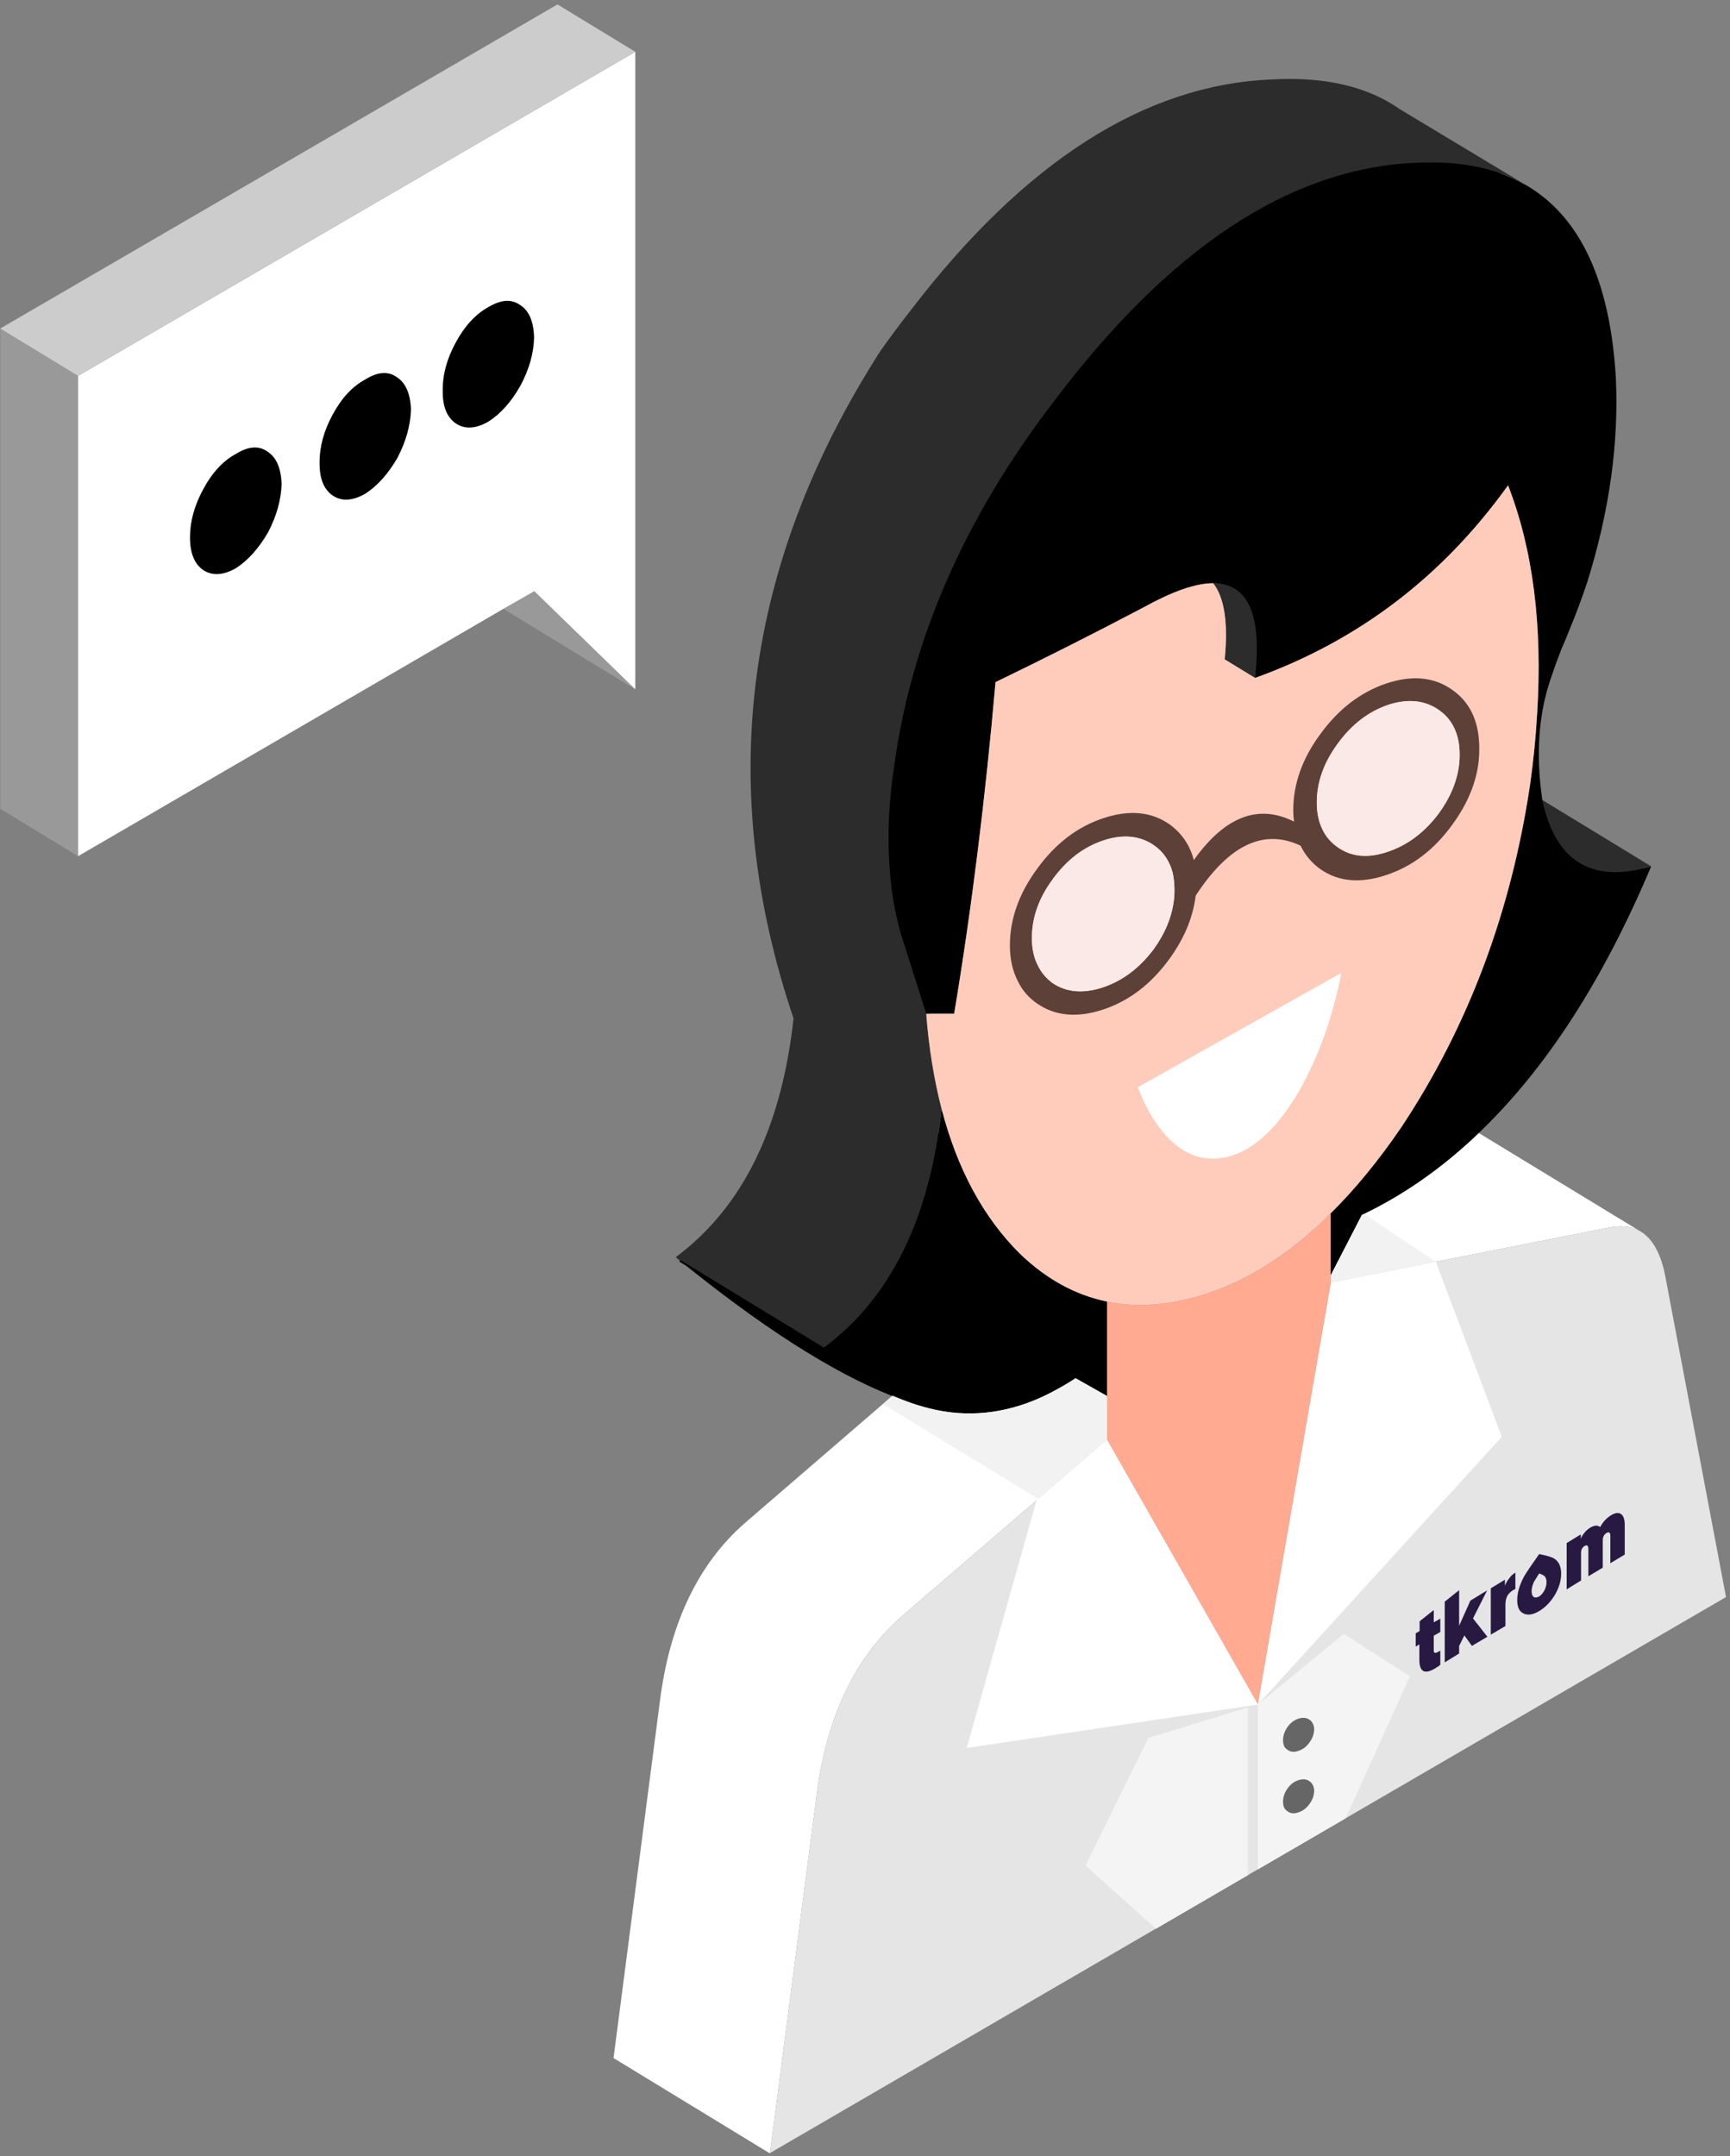 <?xml version="1.0" encoding="UTF-8" standalone="no"?>
<svg width="321px" height="400px" viewBox="0 0 321 400" version="1.1" xmlns="http://www.w3.org/2000/svg" xmlns:xlink="http://www.w3.org/1999/xlink">
    <rect x="0" y="0" width="321" height="400" fill="#808080" stroke="none"/>
    <!-- Generator: Sketch 49.3 (51167) - http://www.bohemiancoding.com/sketch -->
    <title>asesora</title>
    <desc>Created with Sketch.</desc>
    <defs></defs>
    <g id="Symbols" stroke="none" stroke-width="1" fill="none" fill-rule="evenodd">
        <g id="mod/faq/02" transform="translate(-1051, -50)">
            <g id="bck">
                <g>
                    <g id="asesora" transform="translate(1051, 50)">
                        <g id="ig_customer-service_03.4" transform="translate(112, 13.333)">
                            <g id="Group" transform="translate(0.919, 1.217)">
                                <g id="Layer6_0_FILL-link">
                                    <g id="Layer6_0_FILL">
                                        <path d="M52.623,244.426 L25.146,268.116 C16.764,275.527 11.602,286.158 9.661,300.01 L0.922,367.245 L29.904,384.916 L29.952,384.867 L38.739,317.389 C40.687,303.536 45.849,292.888 54.225,285.446 L92.479,252.533 L92.479,244.426 L86.653,241.125 C85.632,241.802 84.612,242.417 83.595,242.969 C82.039,243.857 80.486,244.617 78.935,245.251 C72.029,248.033 65.12,248.405 58.206,246.367 C57.464,246.164 56.703,245.921 55.924,245.639 C54.862,245.295 53.762,244.89 52.623,244.426 Z M161.462,195.638 C154.753,202.071 147.52,207.136 139.762,210.832 L133.985,221.998 L133.985,223.357 L134.034,223.357 L185.443,213.211 C187.705,212.725 189.631,212.903 191.22,213.745 L161.462,195.638 Z" id="Shape" fill="#FFFFFF" fill-rule="nonzero"></path>
                                        <path d="M133.985,210.541 C126.542,217.948 118.71,222.964 110.489,225.59 C104.051,227.61 98.048,228.047 92.479,226.901 L92.479,243.309 C92.48,243.681 92.48,244.053 92.479,244.426 L92.479,252.533 L120.489,301.661 L134.034,223.357 L133.985,223.357 L133.985,221.998 L133.985,210.541 Z" id="Shape" fill="#FFAA91" fill-rule="nonzero"></path>
                                        <polygon id="bck" fill="#000000" points="13.081 219.45 39.75 209.45 44.414 160.116 44.414 110.783 75.081 47.45 114.414 17.45 148.417 7.45 173.083 22.116 75.081 92.783 63.748 124.783 60.414 172.783 51.748 180.116 60.414 192.116 69.083 228.783 44.414 238.783"></polygon>
                                        <polygon id="bck" fill="#000000" points="179.08 163.448 192.414 147.116 172.748 133.783 169.414 156.783"></polygon>
                                        <polygon id="bck" fill="#000000" points="129.748 101.783 120.414 110.783 116.746 106.283 116.746 99.116 110.081 88.45 132.749 85.783"></polygon>
                                        <path d="M76.362,218.066 C69.568,211.336 64.714,202.371 61.798,191.171 C59.576,211.551 52.294,226.309 39.953,235.445 L12.476,218.697 C28.079,231.444 41.461,240.021 52.623,244.426 L52.769,244.329 C53.834,244.827 54.886,245.264 55.924,245.639 C56.703,245.921 57.464,246.164 58.206,246.367 C65.12,248.405 72.029,248.033 78.935,245.251 C80.486,244.617 82.039,243.857 83.595,242.969 C84.612,242.417 85.632,241.802 86.653,241.125 L92.479,244.426 C92.48,244.053 92.48,243.681 92.479,243.309 L92.479,226.901 C86.626,225.704 81.254,222.759 76.362,218.066 Z M155.685,15.68 C153.602,15.549 151.418,15.549 149.131,15.68 C126.172,16.895 104.068,31.556 82.818,59.662 C66.193,81.271 56.258,103.861 53.011,127.431 C51.991,134.201 51.699,140.463 52.138,146.218 C52.306,149.007 52.646,151.677 53.157,154.228 C53.638,156.676 54.269,159.006 55.05,161.219 L58.934,173.501 L64.128,173.501 C67.366,154.017 69.923,133.515 71.799,111.994 C80.869,107.609 89.882,103.062 98.838,98.353 C99.572,97.967 100.3,97.579 101.023,97.188 L101.702,96.848 C105.92,94.724 109.415,93.656 112.188,93.644 C118.692,93.67 121.281,99.528 119.955,111.217 C139.116,104.325 154.763,92.416 166.899,75.488 C171.53,87.395 173.326,101.555 172.287,117.965 C172.049,122.185 171.612,126.554 170.977,131.072 C167.417,154.795 159.455,175.961 147.092,194.57 C142.871,200.761 138.502,206.085 133.985,210.541 L133.985,221.998 L139.762,210.832 C147.52,207.136 154.753,202.071 161.462,195.638 C173.895,183.779 184.559,167.289 193.453,146.17 C182.46,149.412 175.729,145.318 173.258,133.888 C172.026,125.431 172.543,117.874 174.86,111.217 C175.45,109.451 176.113,107.622 176.851,105.732 C177.303,104.73 177.724,103.727 178.113,102.722 C179.421,99.592 180.586,96.485 181.608,93.401 C185.714,80.255 187.477,67.617 186.899,55.487 C185.854,37.977 180.547,26.229 170.977,20.243 C170.746,20.092 170.504,19.946 170.248,19.806 C165.85,17.32 161.125,16.026 155.685,15.68 Z" id="Shape" fill="#000000" fill-rule="nonzero"></path>
                                        <path d="M119.955,111.217 C121.281,99.528 118.692,93.67 112.188,93.644 C114.276,96.312 114.988,101.021 114.324,107.771 L119.955,111.217 Z M173.307,133.888 L173.258,133.888 C175.729,145.318 182.46,149.412 193.453,146.17 L173.307,133.888 Z M155.685,15.68 C161.125,16.026 165.85,17.32 169.86,19.564 L146.85,5.728 C145.848,5.025 144.78,4.377 143.646,3.787 C138.059,0.923 131.182,-0.275 123.014,0.194 C99.486,1.165 77.171,15.437 56.07,43.011 C54.082,45.544 52.188,48.085 50.39,50.633 C50.254,50.875 50.109,51.101 49.953,51.312 C48.828,53.102 47.744,54.882 46.701,56.652 C24.641,94.266 20.514,133.507 34.322,174.375 C32.088,194.764 24.79,209.538 12.428,218.697 L12.476,218.697 L39.953,235.445 C52.294,226.309 59.576,211.551 61.798,191.171 C60.399,185.796 59.444,179.906 58.934,173.501 L55.05,161.219 C54.269,159.006 53.638,156.676 53.157,154.228 C52.646,151.677 52.306,149.007 52.138,146.218 C51.699,140.463 51.991,134.201 53.011,127.431 C56.258,103.861 66.193,81.271 82.818,59.662 C104.068,31.556 126.172,16.895 149.131,15.68 C151.418,15.549 153.602,15.549 155.685,15.68 Z" id="Shape" fill="#2C2C2C" fill-rule="nonzero"></path>
                                        <path d="M196.172,222.726 C195.355,218.087 193.704,215.093 191.22,213.745 C189.631,212.903 187.705,212.725 185.443,213.211 L134.034,223.357 L120.489,301.661 L92.479,252.533 L54.225,285.446 C45.849,292.888 40.687,303.536 38.739,317.389 L29.952,384.867 L207.288,281.757 L207.337,281.708 L196.172,222.726 Z" id="Shape" fill="#E5E5E5" fill-rule="nonzero"></path>
                                        <path d="M170.977,131.072 C171.612,126.554 172.049,122.185 172.287,117.965 C173.326,101.555 171.53,87.395 166.899,75.488 C154.763,92.416 139.116,104.325 119.955,111.217 L114.324,107.771 C114.988,101.021 114.276,96.312 112.188,93.644 C109.415,93.656 105.92,94.724 101.702,96.848 L101.023,97.188 C100.3,97.579 99.572,97.967 98.838,98.353 C89.882,103.062 80.869,107.609 71.799,111.994 C69.923,133.515 67.366,154.017 64.128,173.501 L58.934,173.501 C59.444,179.906 60.399,185.796 61.798,191.171 C64.714,202.371 69.568,211.336 76.362,218.066 C81.254,222.759 86.626,225.704 92.479,226.901 C98.048,228.047 104.051,227.61 110.489,225.59 C118.71,222.964 126.542,217.948 133.985,210.541 C138.502,206.085 142.871,200.761 147.092,194.57 C159.455,175.961 167.417,154.795 170.977,131.072 Z" id="Shape" fill="#FFCCBC" fill-rule="nonzero"></path>
                                    </g>
                                </g>
                            </g>
                            <g id="Group" transform="translate(98.981, 166.271)" fill="#FFFFFF" fill-rule="nonzero">
                                <g id="Layer5_0_FILL-link">
                                    <g id="Layer5_0_FILL">
                                        <path d="M0.146,22.088 C1.019,24.418 2.071,26.522 3.301,28.399 C6.893,33.804 11.182,36.053 16.166,35.147 C21.15,34.176 25.761,30.098 30.001,22.913 C33.626,16.57 36.263,9.224 37.914,0.874 L0.146,22.088 Z" id="Shape"></path>
                                    </g>
                                </g>
                            </g>
                            <g id="Group" transform="translate(74.708, 111.9)" fill-rule="nonzero">
                                <g id="Layer4_0_FILL-link">
                                    <g id="Layer4_0_FILL">
                                        <path d="M87.673,15.826 C87.738,15.081 87.77,14.337 87.77,13.593 C87.77,8.673 86.087,5.049 82.721,2.719 C79.388,0.356 75.326,-0.032 70.536,1.553 C65.747,3.172 61.669,6.295 58.303,10.923 C54.937,15.454 53.254,20.179 53.254,25.098 C53.254,25.81 53.303,26.506 53.4,27.185 C46.765,23.852 40.568,26.231 34.807,34.322 C34.063,31.506 32.525,29.273 30.195,27.622 C26.829,25.324 22.768,24.968 18.01,26.554 C13.221,28.14 9.143,31.247 5.777,35.875 C2.379,40.471 0.68,45.228 0.68,50.147 C0.68,52.672 1.165,54.872 2.136,56.749 C2.945,58.465 4.159,59.873 5.777,60.973 C9.143,63.271 13.221,63.627 18.01,62.041 C22.768,60.455 26.829,57.364 30.195,52.769 C33.011,48.917 34.661,44.969 35.147,40.924 C41.296,31.506 47.785,28.415 54.613,31.652 C55.455,33.399 56.685,34.856 58.303,36.021 C61.669,38.351 65.747,38.707 70.536,37.089 C75.326,35.503 79.388,32.412 82.721,27.816 C85.602,23.9 87.252,19.904 87.673,15.826 Z M83.741,11.505 C84,12.476 84.129,13.56 84.129,14.758 C84.129,15.373 84.097,15.988 84.032,16.602 C83.644,19.742 82.381,22.768 80.245,25.68 C77.624,29.176 74.485,31.538 70.828,32.768 C67.171,34.03 64.064,33.755 61.507,31.943 C60.277,31.101 59.339,30.017 58.691,28.69 C57.979,27.266 57.623,25.583 57.623,23.642 C57.623,19.855 58.918,16.214 61.507,12.719 C64.064,9.191 67.171,6.796 70.828,5.534 C74.485,4.337 77.624,4.644 80.245,6.457 C81.993,7.654 83.158,9.337 83.741,11.505 Z M30.875,36.652 C31.101,37.655 31.215,38.755 31.215,39.953 C31.215,40.568 31.182,41.15 31.118,41.7 C30.729,44.872 29.483,47.914 27.38,50.827 C24.758,54.322 21.635,56.685 18.01,57.915 C14.321,59.144 11.182,58.885 8.593,57.138 C7.363,56.232 6.44,55.115 5.825,53.788 C5.113,52.397 4.757,50.73 4.757,48.788 C4.757,45.002 6.036,41.377 8.593,37.914 C11.182,34.322 14.321,31.91 18.01,30.681 C21.635,29.483 24.758,29.774 27.38,31.554 C29.127,32.752 30.292,34.451 30.875,36.652 Z" id="Shape" fill="#5D4037"></path>
                                        <path d="M31.215,39.953 C31.215,38.755 31.101,37.655 30.875,36.652 C30.292,34.451 29.127,32.752 27.38,31.554 C24.758,29.774 21.635,29.483 18.01,30.681 C14.321,31.91 11.182,34.322 8.593,37.914 C6.036,41.377 4.757,45.002 4.757,48.788 C4.757,50.73 5.113,52.397 5.825,53.788 C6.44,55.115 7.363,56.232 8.593,57.138 C11.182,58.885 14.321,59.144 18.01,57.915 C21.635,56.685 24.758,54.322 27.38,50.827 C29.483,47.914 30.729,44.872 31.118,41.7 C31.182,41.15 31.215,40.568 31.215,39.953 Z M84.129,14.758 C84.129,13.56 84,12.476 83.741,11.505 C83.158,9.337 81.993,7.654 80.245,6.457 C77.624,4.644 74.485,4.337 70.828,5.534 C67.171,6.796 64.064,9.191 61.507,12.719 C58.918,16.214 57.623,19.855 57.623,23.642 C57.623,25.583 57.979,27.266 58.691,28.69 C59.339,30.017 60.277,31.101 61.507,31.943 C64.064,33.755 67.171,34.03 70.828,32.768 C74.485,31.538 77.624,29.176 80.245,25.68 C82.381,22.768 83.644,19.742 84.032,16.602 C84.097,15.988 84.129,15.373 84.129,14.758 Z" id="Shape" fill="#FBE9E7"></path>
                                    </g>
                                </g>
                            </g>
                            <g id="Group" transform="translate(66.941, 220.642)" fill-rule="nonzero">
                                <g id="Layer3_0_FILL-link">
                                    <g id="Layer3_0_FILL">
                                        <path d="M82.673,76.993 L70.391,69.129 L54.468,82.236 L54.468,112.819 L70.731,103.353 L82.673,76.993 Z M52.623,82.77 L34.127,88.45 L22.476,112.091 L35.535,123.839 L52.623,113.887 L52.623,82.77 Z" id="Shape" fill="#F4F4F4"></path>
                                        <path d="M26.457,33.108 L13.69,44.079 L13.496,43.982 L0.437,90.294 L54.468,82.236 L26.457,33.108 Z M99.712,32.574 L87.479,0.097 L68.012,3.981 L54.468,82.236 L99.712,32.574 Z" id="Shape" fill="#FFFFFF"></path>
                                    </g>
                                </g>
                            </g>
                            <g id="Group" transform="translate(51.406, 210.933)" fill="#F2F2F2" fill-rule="nonzero">
                                <g id="Layer2_0_FILL-link">
                                    <g id="Layer2_0_FILL">
                                        <path d="M5.437,35.924 C4.399,35.548 3.298,35.143 2.136,34.71 L0.437,36.215 L29.224,53.788 L41.992,42.817 L41.992,34.71 L36.166,31.409 C35.145,32.086 34.125,32.701 33.108,33.254 C31.552,34.141 29.999,34.902 28.448,35.535 C21.542,38.317 14.632,38.689 7.719,36.652 C6.977,36.448 6.216,36.205 5.437,35.924 Z M89.712,0.922 L89.275,1.165 L83.546,12.331 L83.546,13.69 L103.013,9.806 L89.712,0.922 Z" id="Shape"></path>
                                    </g>
                                </g>
                            </g>
                            <g id="Group" transform="translate(150.439, 267.245)" fill="#281942" fill-rule="nonzero">
                                <g id="Layer1_0_FILL-link">
                                    <g id="Layer1_0_FILL">
                                        <path d="M4.806,19.709 L3.592,20.389 L3.592,18.107 L0.971,20.195 L0.971,21.991 L0.243,22.428 L0.243,24.904 L0.922,24.467 L0.922,27.331 C0.922,29.564 1.893,30.098 3.835,28.933 C4.288,28.674 4.612,28.448 4.806,28.253 L4.806,25.632 L4.563,25.778 C3.916,26.166 3.592,26.134 3.592,25.68 L3.592,22.865 L4.806,22.185 L4.806,19.709 Z M13.496,14.467 L10.389,16.36 L8.301,21.02 L8.301,14.418 L5.631,16.554 L5.631,27.816 L8.301,26.166 L8.301,24.758 L9.272,22.816 L10.68,24.758 L13.544,23.059 L10.874,19.661 L13.496,14.467 Z M18.738,11.165 C18.318,11.392 17.946,11.732 17.622,12.185 C17.266,12.606 16.991,13.075 16.797,13.593 L16.797,12.476 L14.175,14.078 L14.175,22.671 L16.894,21.069 L16.894,17.039 C16.894,16.489 17.007,15.971 17.234,15.486 C17.492,15.065 17.848,14.709 18.302,14.418 C18.463,14.321 18.609,14.256 18.738,14.224 L18.738,11.165 Z M27.234,11.36 C27.234,10.033 26.797,9.094 25.923,8.544 C25.502,8.285 24.58,8.01 23.156,7.719 C21.732,9.725 20.794,11.117 20.34,11.894 C19.499,13.479 19.078,14.936 19.078,16.263 C19.078,17.557 19.467,18.382 20.243,18.738 C21.02,19.127 21.991,18.981 23.156,18.302 C24.321,17.59 25.292,16.586 26.069,15.292 C26.846,13.965 27.234,12.654 27.234,11.36 Z M22.185,12.865 C22.347,12.606 22.671,12.088 23.156,11.311 C23.642,11.505 23.949,11.651 24.078,11.748 C24.37,12.007 24.515,12.395 24.515,12.913 C24.515,13.431 24.386,13.949 24.127,14.467 C23.868,14.952 23.544,15.324 23.156,15.583 C22.735,15.81 22.396,15.842 22.137,15.68 C21.878,15.486 21.748,15.13 21.748,14.612 C21.748,14.094 21.894,13.512 22.185,12.865 Z M38.399,0.34 C37.946,-0.016 37.331,0.032 36.555,0.485 C35.681,1.003 34.985,1.748 34.467,2.719 C34.046,2.33 33.432,2.363 32.622,2.816 C32.169,3.107 31.781,3.463 31.457,3.884 C31.198,4.207 31.004,4.547 30.875,4.903 L30.875,4.078 L28.253,5.68 L28.253,14.272 L30.923,12.622 L30.923,7.525 C30.923,6.91 31.15,6.473 31.603,6.214 C31.83,6.084 31.991,6.068 32.088,6.165 C32.218,6.262 32.283,6.473 32.283,6.796 L32.283,11.845 L34.953,10.243 L34.953,5.097 C34.953,4.838 35.017,4.579 35.147,4.321 C35.276,4.094 35.438,3.932 35.632,3.835 C35.859,3.673 36.037,3.641 36.166,3.738 C36.296,3.835 36.36,4.013 36.36,4.272 L36.36,9.418 L39.03,7.816 L39.03,2.282 C39.03,1.343 38.82,0.696 38.399,0.34 Z" id="Shape"></path>
                                    </g>
                                </g>
                            </g>
                            <g id="Group" transform="translate(125.195, 305.111)" fill="#666666" fill-rule="nonzero">
                                <g id="Layer0_0_FILL-link">
                                    <g id="Layer0_0_FILL">
                                        <path d="M6.651,13.787 C6.651,13.528 6.618,13.301 6.554,13.107 C6.424,12.622 6.165,12.25 5.777,11.991 C5.227,11.602 4.547,11.538 3.738,11.797 C2.929,12.055 2.249,12.573 1.699,13.35 C1.149,14.127 0.874,14.936 0.874,15.777 C0.874,16.198 0.939,16.57 1.068,16.894 C1.23,17.185 1.44,17.412 1.699,17.573 C2.249,17.994 2.929,18.059 3.738,17.768 C4.547,17.509 5.227,16.991 5.777,16.214 C6.262,15.567 6.537,14.903 6.602,14.224 C6.635,14.094 6.651,13.949 6.651,13.787 Z M6.651,2.379 C6.651,2.12 6.618,1.893 6.554,1.699 C6.424,1.214 6.165,0.841 5.777,0.583 C5.227,0.194 4.547,0.129 3.738,0.388 C2.929,0.647 2.249,1.165 1.699,1.942 C1.149,2.719 0.874,3.528 0.874,4.369 C0.874,4.79 0.939,5.162 1.068,5.486 C1.23,5.777 1.44,6.003 1.699,6.165 C2.249,6.586 2.929,6.651 3.738,6.359 C4.547,6.101 5.227,5.583 5.777,4.806 C6.262,4.159 6.537,3.495 6.602,2.816 C6.635,2.686 6.651,2.541 6.651,2.379 Z" id="Shape"></path>
                                    </g>
                                </g>
                            </g>
                        </g>
                        <g id="bocadillo" fill-rule="nonzero">
                            <g id="Group">
                                <g id="Layer8_0_FILL-link">
                                    <g id="Layer8_0_FILL">
                                        <path d="M14.488,69.733 L0.048,60.944 L0.048,150.042 L14.488,158.831 L14.488,69.733 Z M99.143,109.67 L93.396,112.954 L117.88,127.876 L99.143,109.67 Z" id="Shape" fill="#999999"></path>
                                        <polygon id="Shape" fill="#FFFFFF" points="93.396 112.954 99.143 109.67 117.88 127.876 117.88 9.61 14.488 69.733 14.488 158.831"></polygon>
                                        <polygon id="Shape" fill="#CCCCCC" points="117.88 9.61 103.441 0.821 0.048 60.944 14.488 69.733"></polygon>
                                    </g>
                                </g>
                            </g>
                            <g id="Group" transform="translate(34.77, 55.053)" fill="#000000">
                                <g id="Layer7_0_FILL-link">
                                    <g id="Layer7_0_FILL">
                                        <path d="M14.874,28.734 C13.264,27.575 11.3,27.719 8.982,29.168 C6.6,30.456 4.588,32.629 2.946,35.688 C1.304,38.714 0.483,41.692 0.483,44.622 C0.483,47.551 1.304,49.579 2.946,50.706 C4.62,51.801 6.632,51.688 8.982,50.368 C11.236,48.919 13.232,46.698 14.97,43.704 C16.548,40.678 17.385,37.7 17.482,34.77 C17.385,31.808 16.516,29.796 14.874,28.734 Z M38.971,29.893 C40.549,26.866 41.386,23.888 41.483,20.959 C41.386,17.997 40.517,15.985 38.875,14.922 C37.265,13.763 35.301,13.908 32.983,15.357 C30.601,16.645 28.589,18.818 26.947,21.876 C25.305,24.902 24.5,27.88 24.532,30.81 C24.5,33.74 25.321,35.768 26.995,36.895 C28.637,37.989 30.633,37.877 32.983,36.557 C35.237,35.108 37.233,32.887 38.971,29.893 Z M64.325,7.582 C64.26,4.62 63.407,2.608 61.765,1.545 C60.155,0.386 58.175,0.515 55.825,1.932 C53.443,3.252 51.431,5.441 49.789,8.499 C48.147,11.493 47.342,14.471 47.374,17.433 C47.342,20.363 48.163,22.391 49.837,23.518 C51.479,24.613 53.475,24.5 55.825,23.18 C58.111,21.731 60.107,19.494 61.813,16.467 C63.423,13.441 64.26,10.479 64.325,7.582 Z" id="Shape"></path>
                                    </g>
                                </g>
                            </g>
                        </g>
                    </g>
                </g>
            </g>
        </g>
    </g>
</svg>